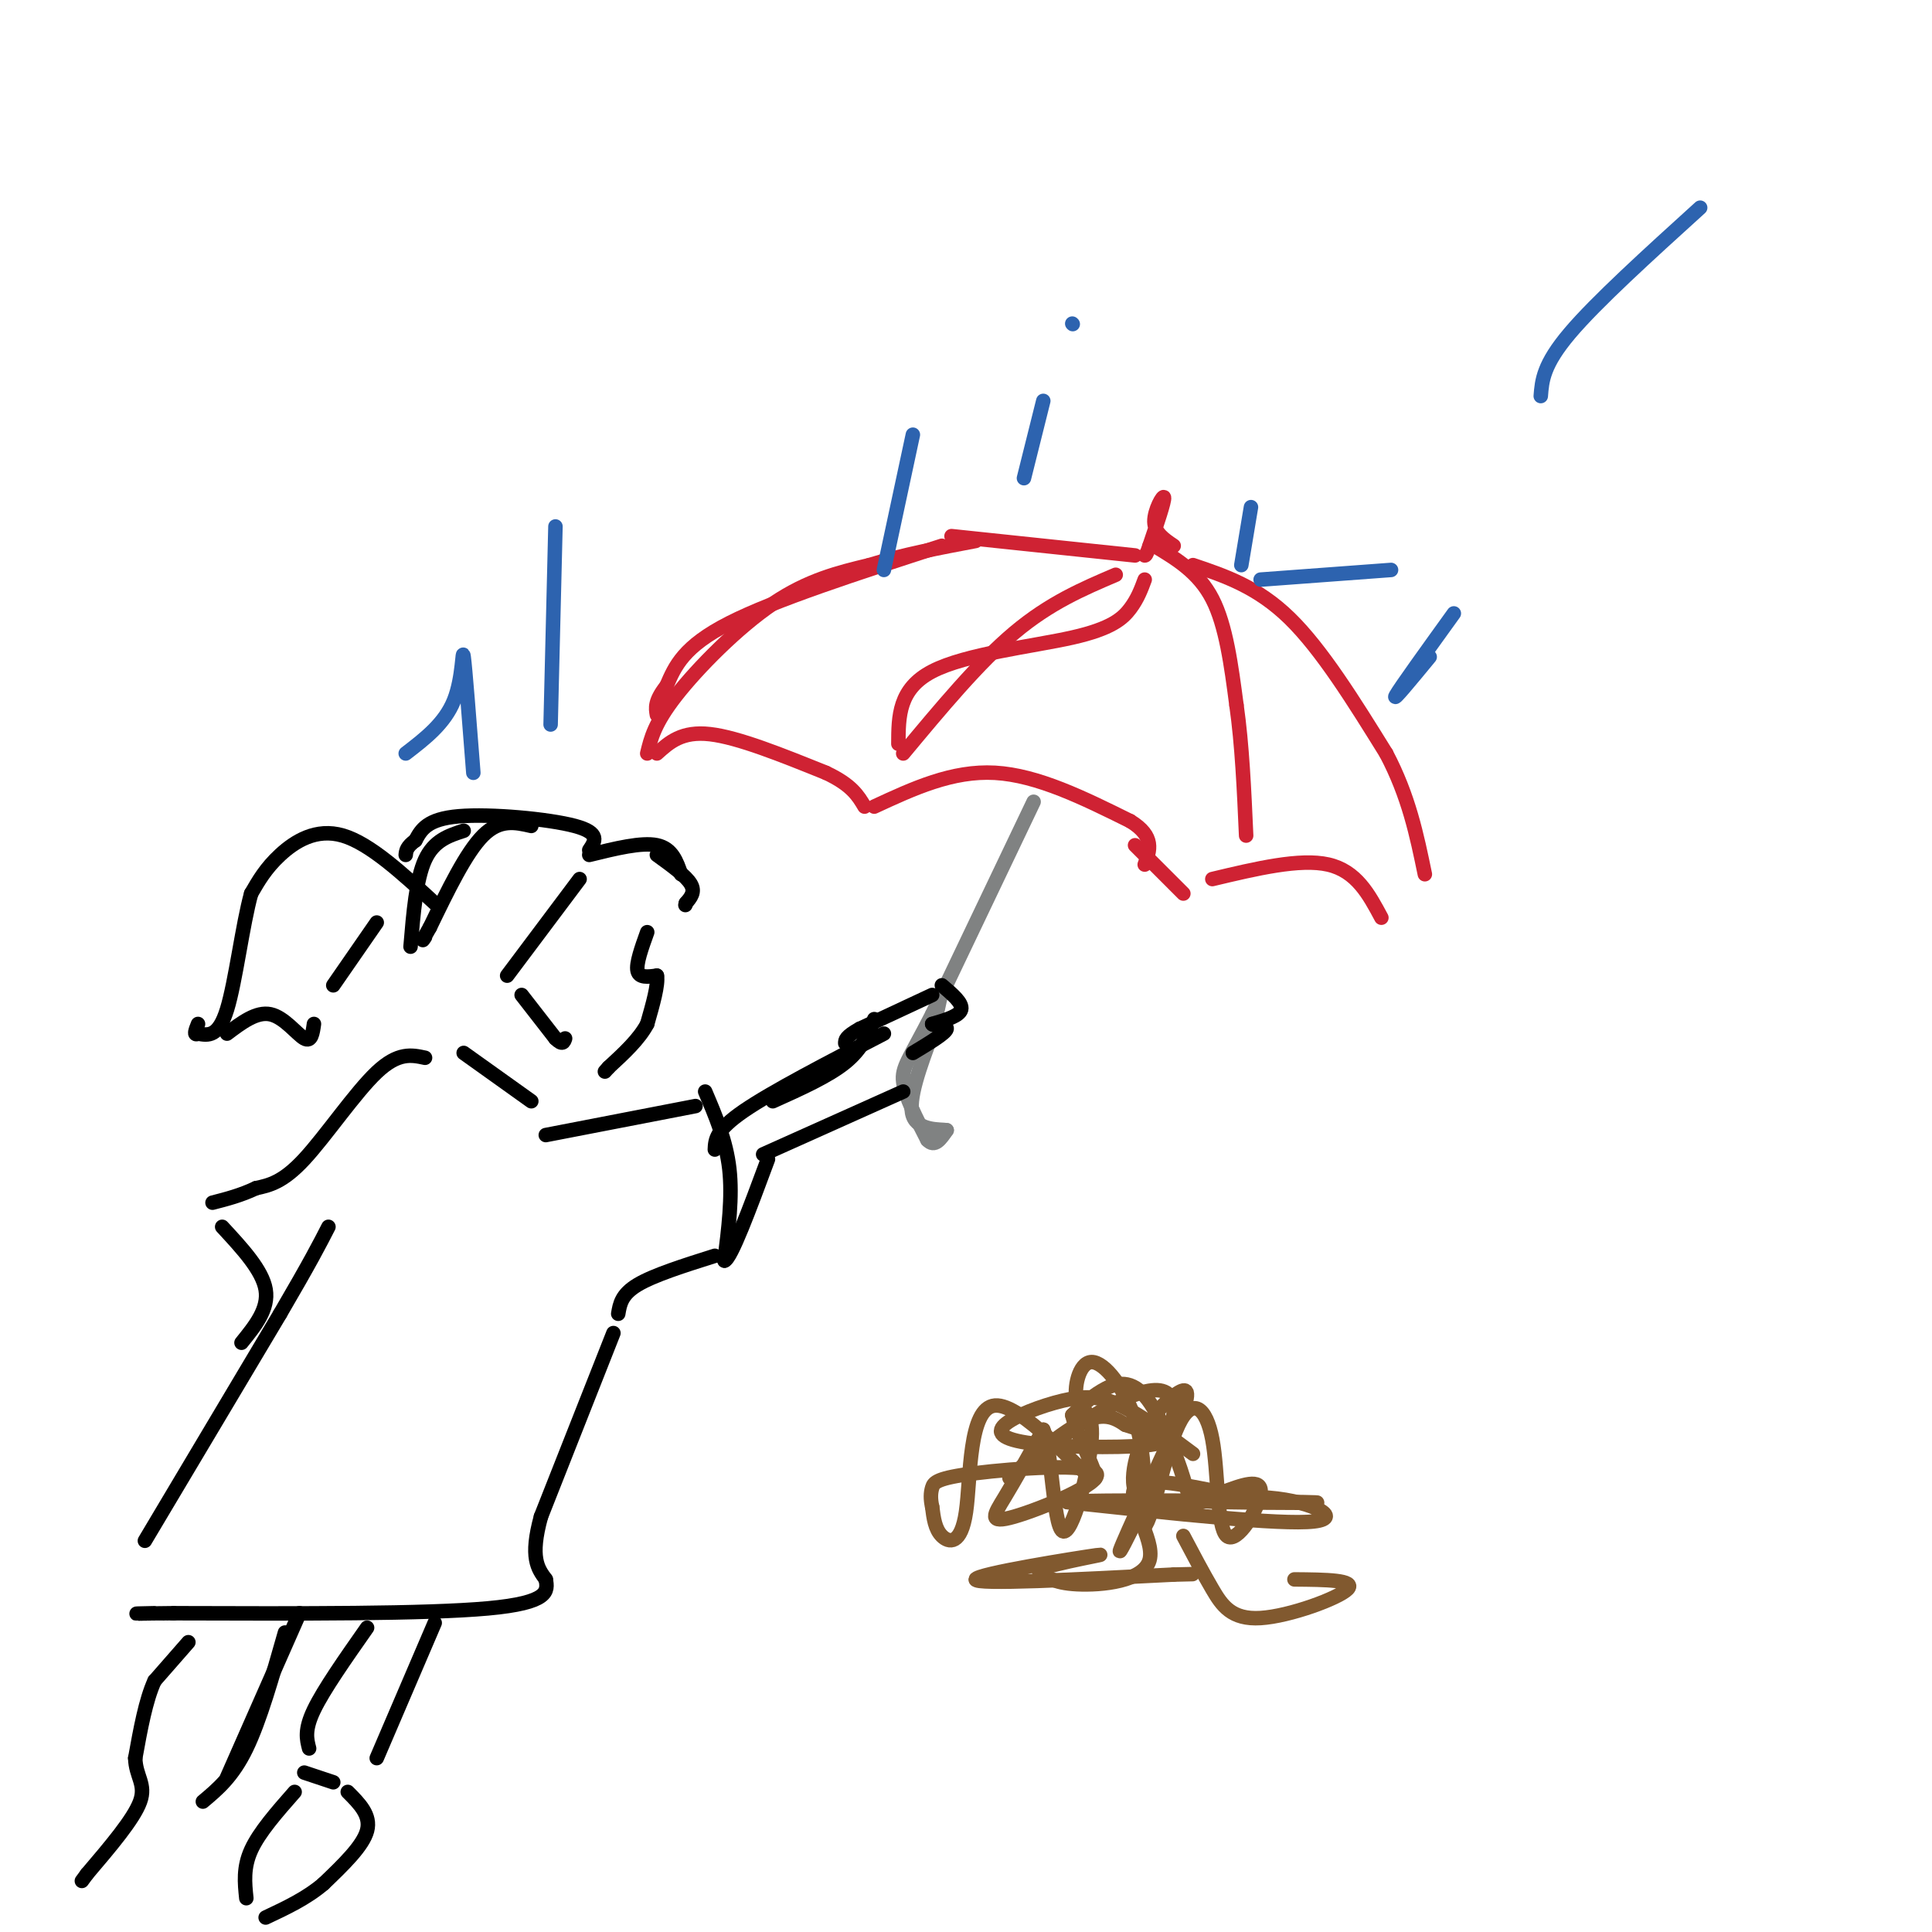 <svg viewBox='0 0 400 400' version='1.1' xmlns='http://www.w3.org/2000/svg' xmlns:xlink='http://www.w3.org/1999/xlink'><g fill='none' stroke='rgb(207,34,51)' stroke-width='3' stroke-linecap='round' stroke-linejoin='round'><path d='M134,156c0.756,-3.133 1.511,-6.267 6,-12c4.489,-5.733 12.711,-14.067 20,-19c7.289,-4.933 13.644,-6.467 20,-8'/><path d='M180,117c7.000,-2.167 14.500,-3.583 22,-5'/><path d='M195,113c-17.250,5.583 -34.500,11.167 -44,16c-9.500,4.833 -11.250,8.917 -13,13'/><path d='M138,142c-2.500,3.167 -2.250,4.583 -2,6'/><path d='M186,154c0.018,-5.690 0.036,-11.381 7,-15c6.964,-3.619 20.875,-5.167 29,-7c8.125,-1.833 10.464,-3.952 12,-6c1.536,-2.048 2.268,-4.024 3,-6'/><path d='M197,111c0.000,0.000 38.000,4.000 38,4'/><path d='M239,113c4.583,2.750 9.167,5.500 12,11c2.833,5.500 3.917,13.750 5,22'/><path d='M256,146c1.167,8.167 1.583,17.583 2,27'/><path d='M247,117c6.667,2.250 13.333,4.500 20,11c6.667,6.500 13.333,17.250 20,28'/><path d='M287,156c4.667,8.833 6.333,16.917 8,25'/><path d='M231,119c-6.833,2.917 -13.667,5.833 -21,12c-7.333,6.167 -15.167,15.583 -23,25'/><path d='M136,156c2.583,-2.333 5.167,-4.667 11,-4c5.833,0.667 14.917,4.333 24,8'/><path d='M171,160c5.333,2.500 6.667,4.750 8,7'/><path d='M181,167c8.083,-3.750 16.167,-7.500 25,-7c8.833,0.500 18.417,5.250 28,10'/><path d='M234,170c5.167,3.167 4.083,6.083 3,9'/><path d='M235,175c0.000,0.000 10.000,10.000 10,10'/><path d='M251,182c9.083,-2.167 18.167,-4.333 24,-3c5.833,1.333 8.417,6.167 11,11'/><path d='M243,113c-1.978,-1.333 -3.956,-2.667 -4,-5c-0.044,-2.333 1.844,-5.667 2,-5c0.156,0.667 -1.422,5.333 -3,10'/><path d='M238,113c-0.667,2.000 -0.833,2.000 -1,2'/></g>
<g fill='none' stroke='rgb(128,130,130)' stroke-width='3' stroke-linecap='round' stroke-linejoin='round'><path d='M214,166c0.000,0.000 -21.000,44.000 -21,44'/><path d='M193,210c-4.822,9.422 -6.378,10.978 -6,14c0.378,3.022 2.689,7.511 5,12'/><path d='M192,236c1.500,1.667 2.750,-0.167 4,-2'/><path d='M196,234c-1.111,-0.222 -5.889,0.222 -7,-3c-1.111,-3.222 1.444,-10.111 4,-17'/><path d='M193,214c1.000,-4.333 1.500,-6.667 2,-9'/></g>
<g fill='none' stroke='rgb(0,0,0)' stroke-width='3' stroke-linecap='round' stroke-linejoin='round'><path d='M195,204c2.167,1.833 4.333,3.667 4,5c-0.333,1.333 -3.167,2.167 -6,3'/><path d='M193,212c0.044,0.467 3.156,0.133 3,1c-0.156,0.867 -3.578,2.933 -7,5'/><path d='M193,206c0.000,0.000 -15.000,7.000 -15,7'/><path d='M178,213c-3.000,1.667 -3.000,2.333 -3,3'/><path d='M181,211c-1.250,3.083 -2.500,6.167 -6,9c-3.500,2.833 -9.250,5.417 -15,8'/><path d='M183,214c-11.583,6.000 -23.167,12.000 -29,16c-5.833,4.000 -5.917,6.000 -6,8'/><path d='M146,226c2.167,5.083 4.333,10.167 5,16c0.667,5.833 -0.167,12.417 -1,19'/><path d='M150,261c1.333,-0.333 5.167,-10.667 9,-21'/><path d='M158,239c0.000,0.000 29.000,-13.000 29,-13'/><path d='M148,260c-6.333,2.000 -12.667,4.000 -16,6c-3.333,2.000 -3.667,4.000 -4,6'/><path d='M127,276c0.000,0.000 -15.000,38.000 -15,38'/><path d='M112,314c-2.333,8.500 -0.667,10.750 1,13'/><path d='M113,327c0.417,2.417 0.833,4.833 -12,6c-12.833,1.167 -38.917,1.083 -65,1'/><path d='M36,334c-11.500,0.167 -7.750,0.083 -4,0'/><path d='M30,319c0.000,0.000 28.000,-47.000 28,-47'/><path d='M58,272c6.333,-10.833 8.167,-14.417 10,-18'/><path d='M88,219c-2.778,-0.600 -5.556,-1.200 -10,3c-4.444,4.200 -10.556,13.200 -15,18c-4.444,4.800 -7.222,5.400 -10,6'/><path d='M53,246c-3.167,1.500 -6.083,2.250 -9,3'/><path d='M46,254c4.167,4.500 8.333,9.000 9,13c0.667,4.000 -2.167,7.500 -5,11'/><path d='M96,218c0.000,0.000 14.000,10.000 14,10'/><path d='M136,177c3.000,2.167 6.000,4.333 7,6c1.000,1.667 0.000,2.833 -1,4'/><path d='M142,187c-0.167,0.667 -0.083,0.333 0,0'/><path d='M141,181c-0.917,-2.667 -1.833,-5.333 -5,-6c-3.167,-0.667 -8.583,0.667 -14,2'/><path d='M122,176c1.200,-1.778 2.400,-3.556 -3,-5c-5.400,-1.444 -17.400,-2.556 -24,-2c-6.600,0.556 -7.800,2.778 -9,5'/><path d='M86,174c-1.833,1.333 -1.917,2.167 -2,3'/><path d='M110,171c-3.250,-0.750 -6.500,-1.500 -10,2c-3.500,3.500 -7.250,11.250 -11,19'/><path d='M89,192c-2.000,3.500 -1.500,2.750 -1,2'/><path d='M96,172c-3.083,1.000 -6.167,2.000 -8,6c-1.833,4.000 -2.417,11.000 -3,18'/><path d='M90,187c-6.711,-6.178 -13.422,-12.356 -19,-14c-5.578,-1.644 -10.022,1.244 -13,4c-2.978,2.756 -4.489,5.378 -6,8'/><path d='M52,185c-1.778,6.356 -3.222,18.244 -5,24c-1.778,5.756 -3.889,5.378 -6,5'/><path d='M41,214c-1.000,0.500 -0.500,-0.750 0,-2'/><path d='M47,214c3.067,-2.311 6.133,-4.622 9,-4c2.867,0.622 5.533,4.178 7,5c1.467,0.822 1.733,-1.089 2,-3'/><path d='M69,204c0.000,0.000 9.000,-13.000 9,-13'/><path d='M120,182c0.000,0.000 -15.000,20.000 -15,20'/><path d='M108,206c0.000,0.000 7.000,9.000 7,9'/><path d='M115,215c1.500,1.500 1.750,0.750 2,0'/><path d='M134,193c-1.167,3.250 -2.333,6.500 -2,8c0.333,1.500 2.167,1.250 4,1'/><path d='M136,202c0.333,1.833 -0.833,5.917 -2,10'/><path d='M134,212c-1.667,3.167 -4.833,6.083 -8,9'/><path d='M126,221c-1.333,1.500 -0.667,0.750 0,0'/><path d='M39,340c0.000,0.000 -7.000,8.000 -7,8'/><path d='M32,348c-1.833,4.000 -2.917,10.000 -4,16'/><path d='M28,364c0.089,3.822 2.311,5.378 1,9c-1.311,3.622 -6.156,9.311 -11,15'/><path d='M18,388c-1.833,2.500 -0.917,1.250 0,0'/><path d='M59,338c-2.583,9.083 -5.167,18.167 -8,24c-2.833,5.833 -5.917,8.417 -9,11'/><path d='M62,334c0.000,0.000 -15.000,34.000 -15,34'/><path d='M113,235c0.000,0.000 31.000,-6.000 31,-6'/><path d='M90,336c0.000,0.000 -12.000,28.000 -12,28'/><path d='M76,337c-4.500,6.417 -9.000,12.833 -11,17c-2.000,4.167 -1.500,6.083 -1,8'/><path d='M63,367c0.000,0.000 6.000,2.000 6,2'/><path d='M72,371c2.417,2.417 4.833,4.833 4,8c-0.833,3.167 -4.917,7.083 -9,11'/><path d='M67,390c-3.500,3.000 -7.750,5.000 -12,7'/><path d='M61,371c-3.667,4.167 -7.333,8.333 -9,12c-1.667,3.667 -1.333,6.833 -1,10'/></g>
<g fill='none' stroke='rgb(45,99,175)' stroke-width='3' stroke-linecap='round' stroke-linejoin='round'><path d='M222,67c0.000,0.000 0.100,0.100 0.1,0.1'/><path d='M216,83c0.000,0.000 -4.000,16.000 -4,16'/><path d='M259,105c0.000,0.000 -2.000,12.000 -2,12'/><path d='M261,120c0.000,0.000 27.000,-2.000 27,-2'/><path d='M301,127c-5.583,7.750 -11.167,15.500 -12,17c-0.833,1.500 3.083,-3.250 7,-8'/><path d='M352,43c-10.750,9.750 -21.500,19.500 -27,26c-5.500,6.500 -5.750,9.750 -6,13'/><path d='M189,90c0.000,0.000 -6.000,28.000 -6,28'/><path d='M98,160c-0.844,-10.889 -1.689,-21.778 -2,-24c-0.311,-2.222 -0.089,4.222 -2,9c-1.911,4.778 -5.956,7.889 -10,11'/><path d='M114,150c0.000,0.000 1.000,-41.000 1,-41'/></g>
<g fill='none' stroke='rgb(129,89,47)' stroke-width='3' stroke-linecap='round' stroke-linejoin='round'><path d='M247,301c-5.348,-3.992 -10.696,-7.985 -15,-10c-4.304,-2.015 -7.565,-2.054 -12,-1c-4.435,1.054 -10.044,3.200 -12,5c-1.956,1.800 -0.257,3.254 7,4c7.257,0.746 20.074,0.785 24,0c3.926,-0.785 -1.037,-2.392 -6,-4'/><path d='M233,295c-2.177,-1.433 -4.620,-3.015 -10,0c-5.380,3.015 -13.696,10.628 -14,11c-0.304,0.372 7.403,-6.498 16,-12c8.597,-5.502 18.084,-9.635 18,-2c-0.084,7.635 -9.738,27.039 -11,29c-1.262,1.961 5.869,-13.519 13,-29'/><path d='M245,292c1.842,-5.413 -0.053,-4.444 -2,-3c-1.947,1.444 -3.947,3.365 -6,8c-2.053,4.635 -4.158,11.985 0,14c4.158,2.015 14.581,-1.304 24,-1c9.419,0.304 17.834,4.230 11,5c-6.834,0.770 -28.917,-1.615 -51,-4'/><path d='M221,311c4.059,-0.628 39.707,-0.199 49,0c9.293,0.199 -7.770,0.169 -16,0c-8.230,-0.169 -7.629,-0.478 -9,-5c-1.371,-4.522 -4.715,-13.256 -8,-17c-3.285,-3.744 -6.510,-2.498 -9,-1c-2.490,1.498 -4.245,3.249 -6,5'/><path d='M222,293c1.114,4.959 6.898,14.856 4,13c-2.898,-1.856 -14.478,-15.467 -20,-15c-5.522,0.467 -4.987,15.010 -6,22c-1.013,6.990 -3.575,6.426 -5,5c-1.425,-1.426 -1.712,-3.713 -2,-6'/><path d='M193,312c-0.379,-1.693 -0.327,-2.924 0,-4c0.327,-1.076 0.930,-1.995 9,-3c8.070,-1.005 23.606,-2.094 25,0c1.394,2.094 -11.356,7.371 -17,9c-5.644,1.629 -4.184,-0.392 -2,-4c2.184,-3.608 5.092,-8.804 8,-14'/><path d='M216,296c1.727,3.657 2.046,19.800 4,21c1.954,1.200 5.543,-12.543 6,-19c0.457,-6.457 -2.218,-5.628 -3,-8c-0.782,-2.372 0.328,-7.946 3,-8c2.672,-0.054 6.906,5.413 9,12c2.094,6.587 2.047,14.293 2,22'/><path d='M237,316c1.482,-1.172 4.187,-15.101 7,-21c2.813,-5.899 5.733,-3.767 7,3c1.267,6.767 0.879,18.168 3,20c2.121,1.832 6.749,-5.905 7,-9c0.251,-3.095 -3.874,-1.547 -8,0'/><path d='M253,309c-5.710,-1.046 -15.984,-3.662 -18,-1c-2.016,2.662 4.226,10.601 3,15c-1.226,4.399 -9.922,5.257 -15,5c-5.078,-0.257 -6.539,-1.628 -8,-3'/><path d='M215,325c3.452,-1.452 16.083,-3.583 12,-3c-4.083,0.583 -24.881,3.881 -25,5c-0.119,1.119 20.440,0.060 41,-1'/><path d='M243,326c6.833,-0.167 3.417,-0.083 0,0'/><path d='M245,318c2.006,3.804 4.012,7.607 6,11c1.988,3.393 3.958,6.375 10,6c6.042,-0.375 16.155,-4.107 18,-6c1.845,-1.893 -4.577,-1.946 -11,-2'/></g>
</svg>
